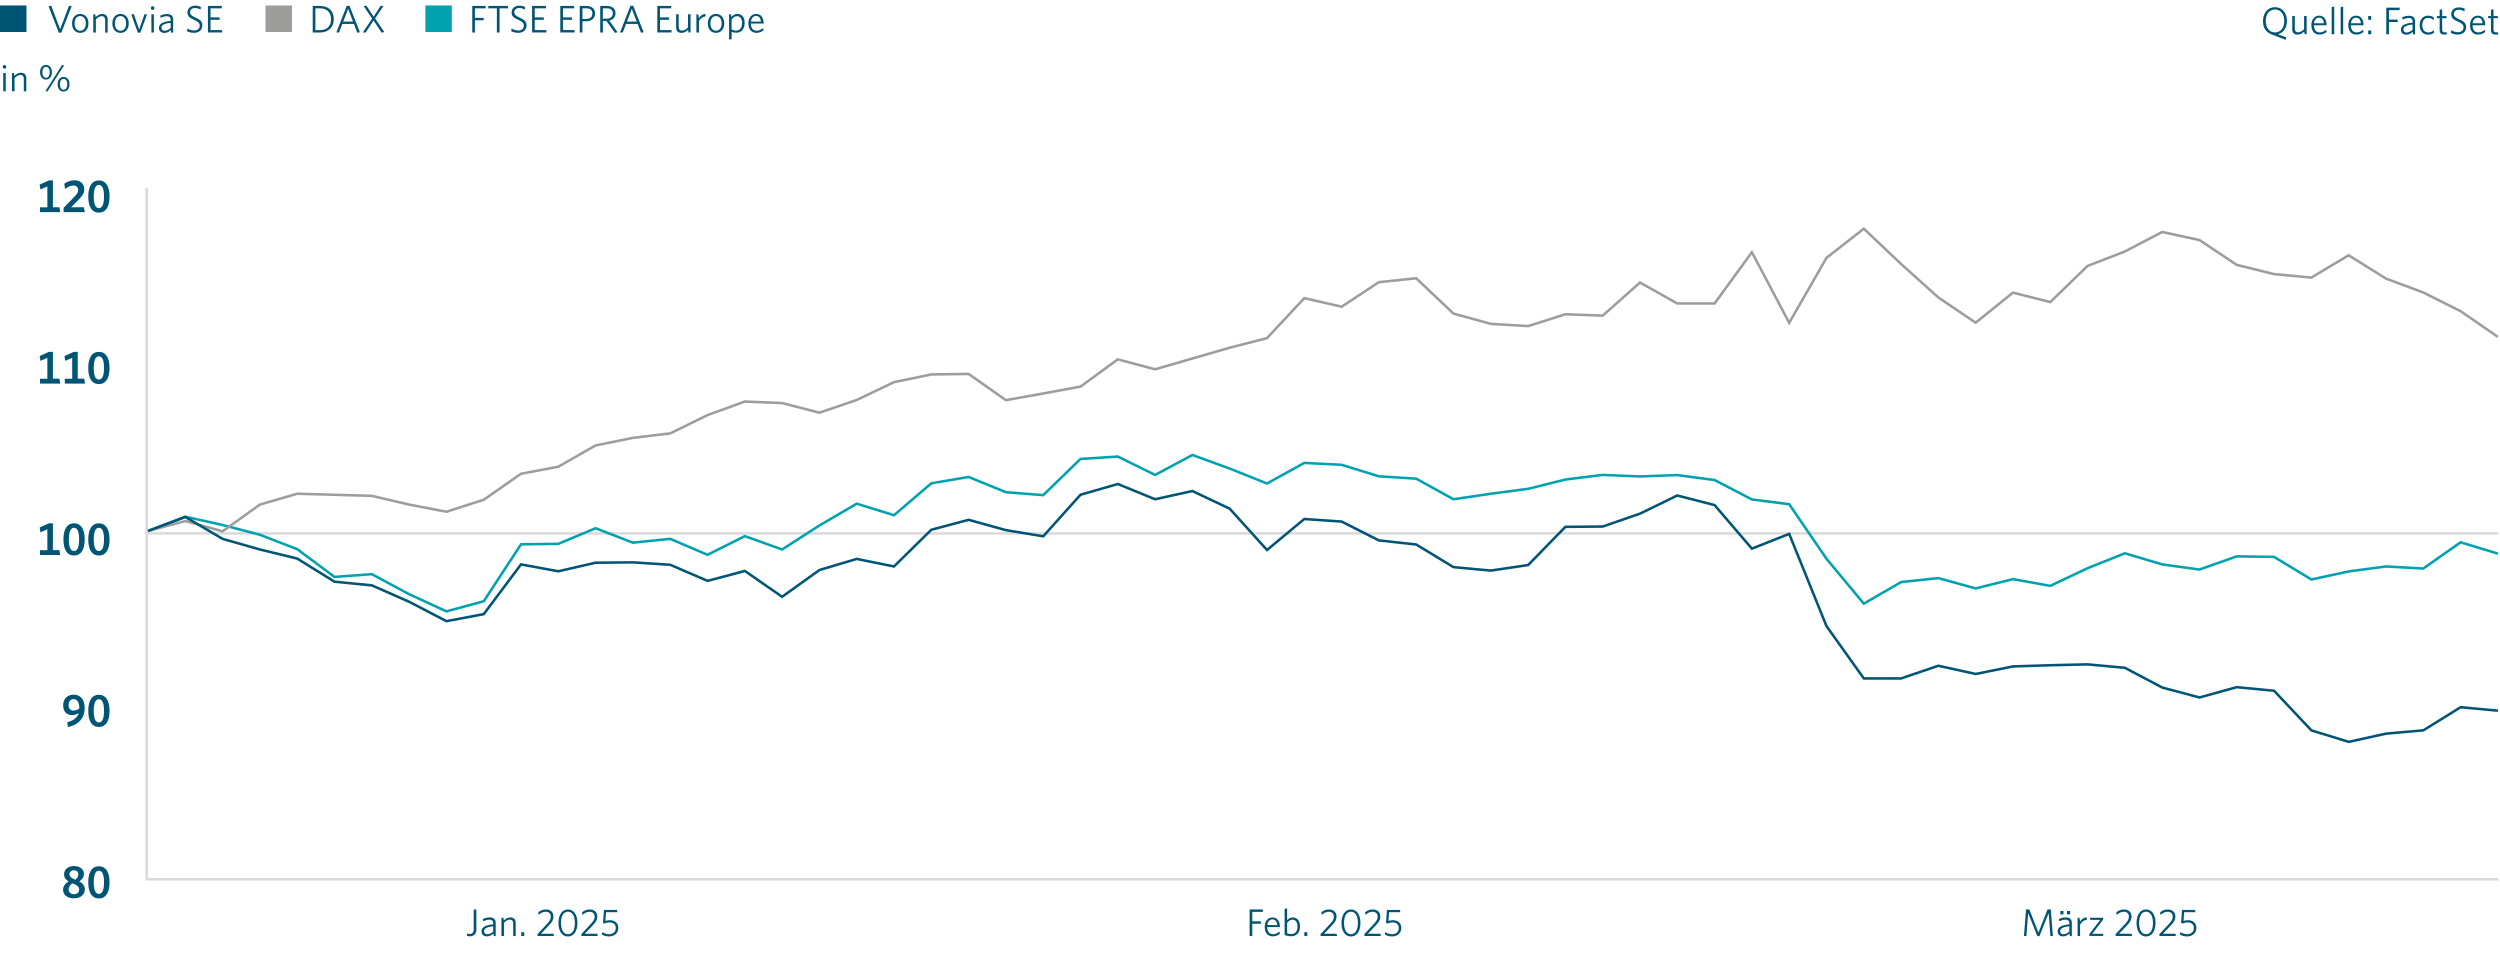 <?xml version="1.0" encoding="UTF-8"?>
<svg id="Ebene_2" data-name="Ebene 2" xmlns="http://www.w3.org/2000/svg" xmlns:xlink="http://www.w3.org/1999/xlink" viewBox="0 0 487.19 188.94">
  <defs>
    <clipPath id="clippath">
      <rect y="1.07" width="486.84" height="187.87" style="fill: none;"/>
    </clipPath>
  </defs>
  <g id="Aktienkurve_Q1_2025_DE">
    <g style="clip-path: url(#clippath);">
      <g>
        <rect x="9.16" y=".95" width="40.56" height="7.9" style="fill: none;"/>
        <path d="M11.94,6.37h-.47l-2.01-5.15.52-.11,1.74,4.59,1.71-4.54h.55l-2.03,5.21Z" style="fill: #005575;"/>
        <path d="M15.63,6.41c-.91,0-1.59-.68-1.59-1.85s.7-1.85,1.59-1.85,1.61.68,1.61,1.85-.71,1.85-1.61,1.85ZM15.63,3.13c-.66,0-1.09.54-1.09,1.43s.44,1.43,1.09,1.43,1.1-.54,1.1-1.43-.44-1.43-1.1-1.43Z" style="fill: #005575;"/>
        <path d="M20.49,6.34v-2.45c0-.46-.21-.74-.66-.74-.38,0-.76.23-1.15.62v2.57h-.5v-3.55h.38l.08.53c.39-.35.8-.6,1.28-.6.71,0,1.06.41,1.06,1.09v2.54h-.5Z" style="fill: #005575;"/>
        <path d="M23.48,6.41c-.91,0-1.59-.68-1.59-1.85s.7-1.85,1.59-1.85,1.61.68,1.61,1.85-.71,1.85-1.61,1.85ZM23.48,3.13c-.66,0-1.09.54-1.09,1.43s.44,1.43,1.09,1.43,1.1-.54,1.1-1.43-.44-1.43-1.1-1.43Z" style="fill: #005575;"/>
        <path d="M27.34,6.37h-.47l-1.29-3.54.5-.09,1.04,3.02,1.02-2.97h.52l-1.31,3.58Z" style="fill: #005575;"/>
        <path d="M29.75,1.94c-.2,0-.36-.17-.36-.36s.17-.36.36-.36.35.17.35.36-.16.36-.35.36ZM29.5,6.34v-3.55h.49v3.55h-.49Z" style="fill: #005575;"/>
        <path d="M33.37,6.34l-.08-.47c-.33.31-.74.55-1.25.55-.62,0-1.06-.34-1.06-.97,0-.83.68-1.22,2.28-1.38v-.23c0-.48-.29-.68-.74-.68-.42,0-.83.13-1.22.32l-.07-.44c.41-.18.82-.31,1.32-.31.79,0,1.19.37,1.19,1.1v2.53h-.38ZM33.26,4.45c-1.4.14-1.79.48-1.79.96,0,.38.26.58.64.58s.8-.21,1.15-.53v-1.01Z" style="fill: #005575;"/>
        <path d="M37.82,6.4c-.56,0-1.03-.14-1.37-.32l.08-.53c.31.2.8.39,1.32.39.61,0,1.07-.35,1.07-.93,0-.51-.26-.77-1.04-1.11-.99-.44-1.35-.77-1.35-1.49,0-.78.63-1.31,1.49-1.31.49,0,.87.11,1.14.27l-.08.52c-.29-.2-.65-.33-1.09-.33-.61,0-.95.37-.95.82s.25.69,1.04,1.04c.96.42,1.35.79,1.35,1.55,0,.89-.7,1.43-1.61,1.43Z" style="fill: #005575;"/>
        <path d="M40.52,6.34V1.16h2.7v.47h-2.19v1.76h1.73l.07.47h-1.8v2h2.26v.47h-2.78Z" style="fill: #005575;"/>
      </g>
      <line x1="28.59" y1="103.95" x2="487.19" y2="103.95" style="fill: none; stroke: #dadada; stroke-width: .5px;"/>
      <line x1="28.34" y1="171.35" x2="487.19" y2="171.35" style="fill: none; stroke: #dadada; stroke-width: .5px;"/>
      <line x1="28.59" y1="36.65" x2="28.59" y2="171.25" style="fill: none; stroke: #dadada; stroke-width: .5px;"/>
      <rect y="1.07" width="5.16" height="5.16" style="fill: #005575;"/>
      <rect x="51.74" y="1.07" width="5.16" height="5.16" style="fill: #9d9d9c;"/>
      <rect x="82.89" y="1.07" width="5.16" height="5.16" style="fill: #00a2b0;"/>
      <g>
        <rect x="60.25" y=".95" width="15.55" height="5.67" style="fill: none;"/>
        <path d="M62.33,6.34h-1.39V1.16h1.41c1.73,0,2.7,1.04,2.7,2.58s-1.05,2.6-2.72,2.6ZM62.36,1.62h-.9v4.25h.9c1.31,0,2.15-.71,2.15-2.12s-.86-2.12-2.15-2.12Z" style="fill: #005575;"/>
        <path d="M67.58,1.13h.53l2.03,5.15-.51.11-.66-1.73h-2.26l-.64,1.67h-.53l2.04-5.21ZM66.89,4.21h1.9l-.95-2.48-.95,2.48Z" style="fill: #005575;"/>
        <path d="M74.38,6.38l-1.58-2.38-1.53,2.33h-.57l1.82-2.7-1.64-2.42.52-.11,1.41,2.14,1.37-2.1h.57l-1.65,2.46,1.8,2.65-.52.11Z" style="fill: #005575;"/>
      </g>
      <g>
        <rect x="91.34" y=".95" width="61.53" height="5.44" style="fill: none;"/>
        <path d="M92.55,1.63v1.85h1.67l.07.47h-1.74v2.39h-.52V1.16h2.6v.47h-2.08Z" style="fill: #005575;"/>
        <path d="M97.35,1.63v4.71h-.52V1.63h-1.67v-.47h3.81l.07.47h-1.7Z" style="fill: #005575;"/>
        <path d="M100.99,6.4c-.56,0-1.03-.14-1.37-.32l.08-.53c.31.2.8.39,1.32.39.61,0,1.07-.35,1.07-.93,0-.51-.26-.77-1.04-1.11-.99-.44-1.35-.77-1.35-1.49,0-.78.63-1.31,1.49-1.31.49,0,.87.11,1.14.27l-.07.52c-.29-.2-.65-.33-1.09-.33-.61,0-.95.37-.95.82s.25.69,1.04,1.04c.96.42,1.35.79,1.35,1.55,0,.89-.7,1.43-1.61,1.43Z" style="fill: #005575;"/>
        <path d="M103.69,6.34V1.16h2.7v.47h-2.18v1.76h1.73l.07.47h-1.8v2h2.26v.47h-2.78Z" style="fill: #005575;"/>
        <path d="M109.19,6.34V1.16h2.7v.47h-2.18v1.76h1.73l.07.47h-1.8v2h2.26v.47h-2.78Z" style="fill: #005575;"/>
        <path d="M114.15,4.15h-.65v2.18h-.52V1.16h1.28c1.06,0,1.7.53,1.7,1.46,0,1.02-.76,1.54-1.82,1.54ZM114.23,1.62h-.73v2.08h.67c.79,0,1.27-.35,1.27-1.07,0-.67-.42-1.01-1.21-1.01Z" style="fill: #005575;"/>
        <path d="M119.82,6.39l-1.65-2.31h-.68v2.26h-.52V1.16h1.31c1.03,0,1.67.53,1.67,1.43,0,.8-.53,1.28-1.21,1.43l1.62,2.27-.54.11ZM118.25,1.62h-.77v2.02h.68c.77,0,1.26-.37,1.26-1.02s-.4-1-1.17-1Z" style="fill: #005575;"/>
        <path d="M122.87,1.13h.53l2.03,5.15-.51.11-.66-1.73h-2.26l-.64,1.67h-.53l2.04-5.21ZM122.18,4.21h1.9l-.95-2.48-.95,2.48Z" style="fill: #005575;"/>
        <path d="M128.1,6.34V1.16h2.7v.47h-2.19v1.76h1.73l.07.47h-1.8v2h2.26v.47h-2.78Z" style="fill: #005575;"/>
        <path d="M134.18,6.34l-.08-.53c-.39.35-.8.6-1.28.6-.71,0-1.06-.41-1.06-1.09v-2.54h.5v2.45c0,.46.21.73.66.73.38,0,.76-.23,1.15-.61v-2.57h.5v3.55h-.38Z" style="fill: #005575;"/>
        <path d="M136.21,4.11v2.23h-.5v-3.55h.37l.11.73c.26-.4.68-.79,1.26-.8l.08.47c-.59.04-1.09.46-1.33.93Z" style="fill: #005575;"/>
        <path d="M139.53,6.41c-.91,0-1.59-.68-1.59-1.85s.7-1.85,1.59-1.85,1.61.68,1.61,1.85-.71,1.85-1.61,1.85ZM139.53,3.13c-.66,0-1.09.54-1.09,1.43s.44,1.43,1.09,1.43,1.1-.54,1.1-1.43-.44-1.43-1.1-1.43Z" style="fill: #005575;"/>
        <path d="M143.5,6.38c-.35,0-.67-.07-.92-.17v1.42l-.5.08V2.79h.38l.08.51c.28-.32.63-.59,1.15-.59.77,0,1.43.56,1.43,1.75,0,1.3-.76,1.92-1.62,1.92ZM143.64,3.15c-.42,0-.74.25-1.07.64v1.96c.28.14.54.21.91.21.64,0,1.13-.49,1.13-1.48,0-.86-.41-1.33-.98-1.33Z" style="fill: #005575;"/>
        <path d="M147.44,6.41c-.93,0-1.6-.63-1.6-1.85,0-1.14.65-1.85,1.52-1.85.96,0,1.44.8,1.44,1.78v.1h-2.47c.01.88.42,1.39,1.13,1.39.47,0,.89-.21,1.25-.53l.08.45c-.35.3-.81.5-1.36.5ZM146.35,4.21h1.94c-.05-.64-.36-1.1-.94-1.1-.52,0-.91.38-1.01,1.1Z" style="fill: #005575;"/>
      </g>
      <g>
        <rect x="425.62" y="1.29" width="61.53" height="5.44" style="fill: none;"/>
        <path d="M443.9,6.67l1.63.61-.1.49-2.73-1.06c-1.07-.41-1.7-1.22-1.7-2.61,0-1.59.96-2.7,2.34-2.7s2.33,1.1,2.33,2.68c0,1.38-.71,2.35-1.79,2.59ZM443.34,1.86c-1.1,0-1.8.89-1.8,2.22s.72,2.24,1.81,2.24,1.8-.9,1.8-2.24-.72-2.23-1.81-2.23Z" style="fill: #005575;"/>
        <path d="M449.12,6.68l-.08-.53c-.39.35-.8.6-1.28.6-.71,0-1.06-.41-1.06-1.09v-2.54h.5v2.45c0,.46.21.73.66.73.38,0,.76-.23,1.15-.61v-2.57h.5v3.55h-.38Z" style="fill: #005575;"/>
        <path d="M452.03,6.75c-.93,0-1.6-.63-1.6-1.85,0-1.14.65-1.85,1.52-1.85.96,0,1.44.8,1.44,1.78v.1h-2.47c.01.88.42,1.39,1.13,1.39.47,0,.89-.21,1.25-.53l.08.45c-.35.3-.81.5-1.36.5ZM450.94,4.54h1.94c-.04-.64-.36-1.1-.94-1.1-.52,0-.91.38-1.01,1.1Z" style="fill: #005575;"/>
        <path d="M454.39,6.68V1.38l.49-.09v5.39h-.49Z" style="fill: #005575;"/>
        <path d="M456.14,6.68V1.38l.49-.09v5.39h-.49Z" style="fill: #005575;"/>
        <path d="M459.23,6.75c-.93,0-1.6-.63-1.6-1.85,0-1.14.65-1.85,1.52-1.85.96,0,1.44.8,1.44,1.78v.1h-2.47c.01.88.42,1.39,1.13,1.39.47,0,.89-.21,1.25-.53l.08.45c-.35.3-.81.5-1.36.5ZM458.14,4.54h1.94c-.04-.64-.36-1.1-.94-1.1-.52,0-.91.38-1.01,1.1Z" style="fill: #005575;"/>
        <path d="M461.51,3.86v-.74h.58v.74h-.58ZM461.51,6.68v-.74h.58v.74h-.58Z" style="fill: #005575;"/>
        <path d="M465.55,1.97v1.85h1.67l.07.47h-1.74v2.39h-.52V1.5h2.6v.47h-2.08Z" style="fill: #005575;"/>
        <path d="M470.27,6.68l-.08-.47c-.33.31-.74.55-1.25.55-.62,0-1.06-.34-1.06-.97,0-.83.67-1.22,2.28-1.38v-.23c0-.48-.29-.68-.74-.68-.42,0-.83.13-1.22.32l-.07-.44c.41-.18.82-.31,1.32-.31.79,0,1.19.37,1.19,1.1v2.53h-.38ZM470.15,4.79c-1.4.14-1.79.48-1.79.96,0,.38.26.58.64.58s.8-.21,1.15-.53v-1.01Z" style="fill: #005575;"/>
        <path d="M473.15,6.75c-.91,0-1.61-.68-1.61-1.85s.72-1.85,1.64-1.85c.48,0,.86.16,1.14.36l-.08.5c-.33-.28-.66-.43-1.07-.43-.65,0-1.12.51-1.12,1.42s.48,1.42,1.15,1.42c.38,0,.73-.11,1.09-.42l.07.46c-.33.26-.71.4-1.2.4Z" style="fill: #005575;"/>
        <path d="M476.35,6.74c-.56,0-.92-.22-.92-.87v-2.32h-.55v-.42h.55v-1.23l.49-.08v1.31h.82l.07.42h-.89v2.24c0,.36.14.52.53.52.11,0,.25-.02.33-.04l.07.41c-.1.03-.29.06-.5.06Z" style="fill: #005575;"/>
        <path d="M478.98,6.74c-.56,0-1.03-.14-1.37-.32l.08-.53c.32.2.8.39,1.32.39.61,0,1.07-.35,1.07-.93,0-.51-.26-.77-1.04-1.11-.99-.44-1.35-.77-1.35-1.49,0-.78.63-1.31,1.49-1.31.49,0,.87.11,1.14.27l-.08.52c-.29-.2-.65-.33-1.09-.33-.61,0-.95.37-.95.82s.25.69,1.04,1.04c.96.42,1.35.79,1.35,1.55,0,.89-.7,1.43-1.61,1.43Z" style="fill: #005575;"/>
        <path d="M482.95,6.75c-.93,0-1.6-.63-1.6-1.85,0-1.14.65-1.85,1.52-1.85.96,0,1.44.8,1.44,1.78v.1h-2.47c.01.88.42,1.39,1.13,1.39.47,0,.89-.21,1.25-.53l.08.45c-.35.3-.81.5-1.36.5ZM481.86,4.54h1.94c-.04-.64-.36-1.1-.94-1.1-.52,0-.91.38-1.01,1.1Z" style="fill: #005575;"/>
        <path d="M486.35,6.74c-.56,0-.92-.22-.92-.87v-2.32h-.55v-.42h.55v-1.23l.49-.08v1.31h.82l.07.42h-.89v2.24c0,.36.14.52.53.52.11,0,.25-.02.33-.04l.08.41c-.11.03-.29.06-.5.06Z" style="fill: #005575;"/>
      </g>
      <g>
        <rect y="12.4" width="40.56" height="7.9" style="fill: none;"/>
        <path d="M.88,13.39c-.2,0-.36-.17-.36-.36s.17-.36.36-.36.35.17.35.36-.16.36-.35.36ZM.63,17.79v-3.55h.49v3.55h-.49Z" style="fill: #005575;"/>
        <path d="M4.64,17.79v-2.45c0-.46-.21-.74-.66-.74-.38,0-.76.23-1.15.62v2.57h-.5v-3.55h.38l.08.53c.39-.35.8-.6,1.28-.6.71,0,1.06.41,1.06,1.09v2.54h-.5Z" style="fill: #005575;"/>
        <path d="M8.96,15.51c-.66,0-1.16-.54-1.16-1.43s.5-1.43,1.16-1.43,1.16.55,1.16,1.43-.5,1.43-1.16,1.43ZM8.96,13.02c-.47,0-.71.46-.71,1.06s.26,1.07.73,1.07.71-.47.71-1.07-.26-1.06-.72-1.06ZM8.86,17.74l1.63-2.54,1.61-2.55.39.1-1.63,2.54-1.61,2.54-.38-.1ZM12.39,17.85c-.65,0-1.16-.55-1.16-1.43s.5-1.43,1.16-1.43,1.16.55,1.16,1.43-.51,1.43-1.16,1.43ZM12.39,15.36c-.47,0-.71.47-.71,1.07s.26,1.06.72,1.06.71-.46.71-1.06-.25-1.07-.71-1.07Z" style="fill: #005575;"/>
      </g>
      <g>
        <g>
          <g>
            <path d="M14.42,175.07c-1.37,0-2.13-.74-2.13-1.67,0-.67.39-1.21,1.07-1.63-.58-.34-.88-.79-.88-1.39,0-.95.78-1.61,1.95-1.61s1.93.64,1.93,1.56c0,.67-.42,1.11-.92,1.43.74.39,1.09.9,1.09,1.59,0,.97-.81,1.71-2.12,1.71ZM14.12,172.12c-.49.34-.74.76-.74,1.2,0,.59.45.94,1.04.94s1-.35,1-.87c0-.55-.31-.86-1.31-1.26ZM14.68,171.44c.38-.29.59-.63.59-1.04,0-.5-.33-.8-.86-.8s-.86.31-.86.76.28.73,1.13,1.08Z" style="fill: #005575;"/>
            <path d="M19.27,175.09c-1.35,0-2.07-1.12-2.07-3.14s.73-3.14,2.07-3.14,2.08,1.12,2.08,3.14-.74,3.14-2.08,3.14ZM18.27,171.94c0,1.55.36,2.26,1,2.26s1-.71,1-2.26-.36-2.27-1-2.27-1,.73-1,2.27Z" style="fill: #005575;"/>
          </g>
          <g>
            <path d="M15.35,138.95c-.38.25-.84.41-1.32.41-1.06,0-1.72-.71-1.72-1.9,0-1.31.86-2.09,2.05-2.09,1.27,0,2.14.9,2.14,2.58,0,2.06-1.25,3.32-3.26,3.74l-.14-.96c1.03-.22,1.95-.77,2.24-1.77ZM14.35,136.23c-.58,0-.98.43-.98,1.16,0,.68.35,1.08.95,1.08.44,0,.82-.17,1.13-.42v-.14c0-.98-.4-1.67-1.1-1.67Z" style="fill: #005575;"/>
            <path d="M19.27,141.67c-1.35,0-2.07-1.12-2.07-3.14s.73-3.14,2.07-3.14,2.08,1.12,2.08,3.14-.74,3.14-2.08,3.14ZM18.27,138.53c0,1.55.36,2.26,1,2.26s1-.71,1-2.26-.36-2.27-1-2.27-1,.73-1,2.27Z" style="fill: #005575;"/>
          </g>
          <g>
            <path d="M7.79,108.17v-.95h1.44v-4.07l-1.36.58-.14-.94,1.79-.81h.79v5.23h1.27l.15.95h-3.94Z" style="fill: #005575;"/>
            <path d="M14.43,108.26c-1.35,0-2.07-1.12-2.07-3.14s.73-3.14,2.07-3.14,2.08,1.12,2.08,3.14-.74,3.14-2.08,3.14ZM13.42,105.12c0,1.55.36,2.26,1,2.26s1-.71,1-2.26-.36-2.27-1-2.27-1,.73-1,2.27Z" style="fill: #005575;"/>
            <path d="M19.27,108.26c-1.35,0-2.07-1.12-2.07-3.14s.73-3.14,2.07-3.14,2.08,1.12,2.08,3.14-.74,3.14-2.08,3.14ZM18.27,105.12c0,1.55.36,2.26,1,2.26s1-.71,1-2.26-.36-2.27-1-2.27-1,.73-1,2.27Z" style="fill: #005575;"/>
          </g>
          <g>
            <path d="M7.79,74.76v-.95h1.44v-4.07l-1.36.58-.14-.94,1.79-.81h.79v5.23h1.27l.15.95h-3.94Z" style="fill: #005575;"/>
            <path d="M12.63,74.76v-.95h1.44v-4.07l-1.36.58-.14-.94,1.79-.81h.79v5.23h1.27l.15.95h-3.94Z" style="fill: #005575;"/>
            <path d="M19.27,74.85c-1.35,0-2.07-1.12-2.07-3.14s.73-3.14,2.07-3.14,2.08,1.12,2.08,3.14-.74,3.14-2.08,3.14ZM18.27,71.71c0,1.55.36,2.26,1,2.26s1-.71,1-2.26-.36-2.27-1-2.27-1,.73-1,2.27Z" style="fill: #005575;"/>
          </g>
          <g>
            <path d="M7.79,41.35v-.95h1.44v-4.07l-1.36.58-.14-.94,1.79-.81h.79v5.23h1.27l.15.95h-3.94Z" style="fill: #005575;"/>
            <path d="M12.4,41.35v-.86l2.15-2.2c.5-.51.69-.85.69-1.28,0-.56-.37-.86-.94-.86-.54,0-1.17.32-1.62.67l-.15-1.02c.49-.37,1.2-.67,1.96-.67,1.25,0,1.94.75,1.94,1.75,0,.76-.36,1.27-1.1,2.02l-1.46,1.49h2.49l.15.95h-4.1Z" style="fill: #005575;"/>
            <path d="M19.27,41.44c-1.35,0-2.07-1.12-2.07-3.14s.73-3.14,2.07-3.14,2.08,1.12,2.08,3.14-.74,3.14-2.08,3.14ZM18.27,38.3c0,1.55.36,2.26,1,2.26s1-.71,1-2.26-.36-2.27-1-2.27-1,.73-1,2.27Z" style="fill: #005575;"/>
          </g>
        </g>
        <g>
          <polygon points="28.85 103.47 36.12 100.7 43.38 102.31 50.65 104.21 57.92 107.02 65.19 112.43 72.46 111.89 79.73 115.8 87 119.14 94.27 117.17 101.53 106.08 108.8 105.98 116.07 102.94 123.34 105.75 130.61 105.01 137.88 108.12 145.15 104.48 152.41 107.08 159.68 102.41 166.95 98.16 174.22 100.4 181.49 94.19 188.76 92.95 196.03 95.92 203.3 96.49 210.56 89.44 217.83 88.97 225.1 92.55 232.37 88.67 239.64 91.31 246.91 94.22 254.18 90.21 261.45 90.58 268.71 92.82 275.98 93.28 283.25 97.29 290.52 96.22 297.79 95.26 305.06 93.45 312.33 92.55 319.6 92.85 326.86 92.58 334.13 93.55 341.4 97.33 348.67 98.26 355.94 108.89 363.21 117.64 370.48 113.43 377.74 112.66 385.01 114.67 392.28 112.86 399.55 114.17 406.82 110.73 414.09 107.82 421.36 109.99 428.63 110.99 435.89 108.42 443.16 108.52 450.43 112.93 457.7 111.36 464.97 110.39 472.24 110.79 479.51 105.68 486.78 107.89 486.78 107.89 479.51 105.68 472.24 110.79 464.97 110.39 457.7 111.36 450.43 112.93 443.16 108.52 435.89 108.42 428.63 110.99 421.36 109.99 414.09 107.82 406.82 110.73 399.55 114.17 392.28 112.86 385.01 114.67 377.74 112.66 370.48 113.43 363.21 117.64 355.94 108.89 348.67 98.26 341.4 97.33 334.13 93.55 326.86 92.58 319.6 92.85 312.33 92.55 305.06 93.45 297.79 95.26 290.52 96.22 283.25 97.29 275.98 93.28 268.71 92.82 261.45 90.58 254.18 90.21 246.91 94.22 239.64 91.31 232.37 88.67 225.1 92.55 217.83 88.97 210.56 89.44 203.3 96.49 196.03 95.92 188.76 92.95 181.49 94.19 174.22 100.4 166.95 98.16 159.68 102.41 152.41 107.08 145.15 104.48 137.88 108.12 130.61 105.01 123.34 105.75 116.07 102.94 108.8 105.98 101.53 106.08 94.27 117.17 87 119.14 79.73 115.8 72.46 111.89 65.19 112.43 57.92 107.02 50.65 104.21 43.38 102.31 36.12 100.7 28.85 103.47 28.85 103.47" style="fill: #00a2b0; stroke: #00a2b0; stroke-miterlimit: 10; stroke-width: .5px;"/>
          <polygon points="28.85 103.47 36.12 101.54 43.38 103.54 50.65 98.33 57.92 96.22 65.19 96.42 72.46 96.63 79.73 98.33 87 99.73 94.27 97.39 101.53 92.32 108.8 90.95 116.07 86.8 123.34 85.33 130.61 84.46 137.88 80.89 145.15 78.25 152.41 78.55 159.68 80.42 166.95 77.95 174.22 74.47 181.49 72.97 188.76 72.87 196.03 77.98 203.3 76.68 210.56 75.34 217.83 70.03 225.1 71.97 232.37 69.86 239.64 67.76 246.91 65.89 254.18 58.1 261.45 59.77 268.71 54.99 275.98 54.23 283.25 61.11 290.52 63.11 297.79 63.55 305.06 61.24 312.33 61.51 319.6 55.06 326.86 59.14 334.13 59.14 341.4 49.15 348.67 62.91 355.94 50.25 363.21 44.57 370.48 51.45 377.74 57.97 385.01 62.88 392.28 57.03 399.55 58.87 406.82 51.82 414.09 49.01 421.36 45.21 428.63 46.78 435.89 51.62 443.16 53.42 450.43 54.09 457.7 49.75 464.97 54.29 472.24 57 479.51 60.64 486.78 65.65 486.78 65.65 479.51 60.64 472.24 57 464.97 54.29 457.7 49.75 450.43 54.09 443.16 53.42 435.89 51.62 428.63 46.78 421.36 45.21 414.09 49.01 406.82 51.82 399.55 58.87 392.28 57.03 385.01 62.88 377.74 57.97 370.48 51.45 363.21 44.57 355.94 50.25 348.67 62.91 341.4 49.15 334.13 59.14 326.86 59.14 319.6 55.06 312.33 61.51 305.06 61.24 297.79 63.55 290.52 63.11 283.25 61.11 275.98 54.23 268.71 54.99 261.45 59.77 254.18 58.1 246.91 65.89 239.64 67.76 232.37 69.86 225.1 71.97 217.83 70.03 210.56 75.34 203.3 76.68 196.03 77.98 188.76 72.87 181.49 72.97 174.22 74.47 166.95 77.95 159.68 80.42 152.41 78.55 145.15 78.25 137.88 80.89 130.61 84.46 123.34 85.33 116.07 86.8 108.8 90.95 101.53 92.32 94.27 97.39 87 99.73 79.73 98.33 72.46 96.63 65.19 96.42 57.92 96.22 50.65 98.33 43.38 103.54 36.12 101.54 28.85 103.47 28.85 103.47" style="fill: #dfdfdf; stroke: #9d9d9c; stroke-miterlimit: 10; stroke-width: .5px;"/>
          <polygon points="28.85 103.47 36.12 100.74 43.38 105.01 50.65 107.08 57.92 108.85 65.19 113.36 72.46 114.07 79.73 117.27 87 121.05 94.27 119.68 101.53 109.99 108.8 111.33 116.07 109.66 123.34 109.59 130.61 110.06 137.88 113.2 145.15 111.26 152.41 116.3 159.68 111.09 166.95 108.92 174.22 110.39 181.49 103.24 188.76 101.3 196.03 103.31 203.3 104.51 210.56 96.42 217.83 94.32 225.1 97.29 232.37 95.69 239.64 99.13 246.91 107.18 254.18 101.14 261.45 101.64 268.71 105.31 275.98 106.11 283.25 110.52 290.52 111.19 297.79 110.12 305.06 102.67 312.33 102.61 319.6 100.1 326.86 96.56 334.13 98.43 341.4 106.92 348.67 104.04 355.94 122.02 363.21 132.21 370.48 132.21 377.74 129.74 385.01 131.34 392.28 129.87 399.55 129.64 406.82 129.47 414.09 130.14 421.36 133.98 428.63 135.92 435.89 133.91 443.16 134.61 450.43 142.33 457.7 144.57 464.97 142.97 472.24 142.33 479.51 137.82 486.78 138.49 486.78 138.49 479.51 137.82 472.24 142.33 464.97 142.97 457.7 144.57 450.43 142.33 443.16 134.61 435.89 133.91 428.63 135.92 421.36 133.98 414.09 130.14 406.82 129.47 399.55 129.64 392.28 129.87 385.01 131.34 377.74 129.74 370.48 132.21 363.21 132.21 355.94 122.02 348.67 104.04 341.4 106.92 334.13 98.43 326.86 96.56 319.6 100.1 312.33 102.61 305.06 102.67 297.79 110.12 290.52 111.19 283.25 110.52 275.98 106.11 268.71 105.31 261.45 101.64 254.18 101.14 246.91 107.18 239.64 99.13 232.37 95.69 225.1 97.29 217.83 94.32 210.56 96.42 203.3 104.51 196.03 103.31 188.76 101.3 181.49 103.24 174.22 110.39 166.95 108.92 159.68 111.09 152.41 116.3 145.15 111.26 137.88 113.2 130.61 110.06 123.34 109.59 116.07 109.66 108.8 111.33 101.53 109.99 94.27 119.68 87 121.05 79.73 117.27 72.46 114.07 65.19 113.36 57.92 108.85 50.65 107.08 43.38 105.01 36.12 100.74 28.85 103.47 28.85 103.47" style="stroke: #005575; stroke-miterlimit: 10; stroke-width: .5px;"/>
        </g>
      </g>
      <g>
        <rect x="238.51" y="177.02" width="39.32" height="8.42" style="fill: none;"/>
        <path d="M244.04,177.69v1.85h1.66l.07.47h-1.73v2.4h-.52v-5.18h2.59v.47h-2.07Z" style="fill: #005575;"/>
        <path d="M248.05,182.48c-.93,0-1.59-.63-1.59-1.85,0-1.14.64-1.85,1.52-1.85.96,0,1.44.8,1.44,1.78v.1h-2.46c.01.88.42,1.39,1.13,1.39.47,0,.88-.21,1.25-.53l.08.45c-.35.3-.81.5-1.35.5ZM246.96,180.27h1.94c-.04-.64-.36-1.1-.93-1.1-.52,0-.91.38-1,1.1Z" style="fill: #005575;"/>
        <path d="M251.63,182.45c-.49,0-.89-.1-1.29-.23v-5.11l.49-.09v2.3c.25-.28.6-.54,1.09-.54.77,0,1.42.56,1.42,1.75,0,1.3-.74,1.92-1.72,1.92ZM251.87,179.22c-.4,0-.72.25-1.04.62v2.04c.22.09.46.14.82.14.7,0,1.2-.46,1.2-1.47,0-.86-.41-1.33-.97-1.33Z" style="fill: #005575;"/>
        <path d="M254.18,182.4v-.74h.58v.74h-.58Z" style="fill: #005575;"/>
        <path d="M257.35,182.4v-.37l1.86-1.99c.54-.58.73-.93.73-1.4,0-.61-.37-.96-1-.96-.52,0-.98.26-1.38.61l-.07-.5c.37-.32.86-.56,1.48-.56.93,0,1.49.55,1.49,1.38,0,.62-.25,1.06-.87,1.71l-1.56,1.64h2.45l.07.44h-3.19Z" style="fill: #005575;"/>
        <path d="M263.27,182.5c-1.14,0-1.85-1.02-1.85-2.63s.72-2.64,1.85-2.64,1.85,1.02,1.85,2.63-.72,2.64-1.85,2.64ZM263.27,177.67c-.87,0-1.35.86-1.35,2.19s.48,2.19,1.35,2.19,1.35-.86,1.35-2.19-.48-2.19-1.35-2.19Z" style="fill: #005575;"/>
        <path d="M265.88,182.4v-.37l1.86-1.99c.54-.58.73-.93.73-1.4,0-.61-.37-.96-1-.96-.52,0-.98.26-1.38.61l-.07-.5c.37-.32.86-.56,1.48-.56.93,0,1.49.55,1.49,1.38,0,.62-.25,1.06-.87,1.71l-1.56,1.64h2.45l.07.44h-3.19Z" style="fill: #005575;"/>
        <path d="M271.29,182.49c-.61,0-1.05-.15-1.41-.37l.07-.48c.38.24.8.41,1.35.41.69,0,1.29-.41,1.29-1.19,0-.67-.43-1.1-1.19-1.1-.42,0-.7.08-.96.2l-.34-.08.18-2.55h2.54l.08.44h-2.2l-.12,1.7c.22-.08.48-.15.86-.15,1.01,0,1.64.59,1.64,1.52,0,1.04-.81,1.65-1.8,1.65Z" style="fill: #005575;"/>
      </g>
      <g>
        <rect x="86.17" y="177.02" width="39.32" height="8.42" style="fill: none;"/>
        <path d="M91.5,182.45c-.16,0-.33-.02-.46-.04l-.08-.48c.16.04.34.08.54.08.51,0,.81-.28.81-.86v-3.91h.52v3.92c0,.89-.55,1.31-1.33,1.31Z" style="fill: #005575;"/>
        <path d="M96.22,182.4l-.08-.47c-.33.31-.74.55-1.25.55-.61,0-1.05-.34-1.05-.97,0-.83.67-1.22,2.27-1.38v-.23c0-.48-.28-.68-.73-.68-.42,0-.83.13-1.22.31l-.07-.44c.41-.18.81-.31,1.32-.31.79,0,1.19.37,1.19,1.1v2.53h-.37ZM96.11,180.52c-1.39.14-1.78.48-1.78.96,0,.38.26.58.64.58s.8-.21,1.14-.53v-1.01Z" style="fill: #005575;"/>
        <path d="M100.01,182.4v-2.45c0-.46-.21-.74-.66-.74-.37,0-.75.23-1.14.62v2.57h-.49v-3.55h.38l.08.53c.39-.35.79-.6,1.27-.6.7,0,1.05.41,1.05,1.09v2.54h-.49Z" style="fill: #005575;"/>
        <path d="M101.58,182.4v-.74h.58v.74h-.58Z" style="fill: #005575;"/>
        <path d="M104.75,182.4v-.37l1.86-1.99c.54-.58.73-.93.73-1.4,0-.61-.37-.96-1-.96-.52,0-.98.26-1.38.61l-.07-.5c.37-.32.86-.56,1.48-.56.93,0,1.49.55,1.49,1.38,0,.62-.25,1.06-.87,1.71l-1.56,1.64h2.44l.07.44h-3.19Z" style="fill: #005575;"/>
        <path d="M110.68,182.5c-1.14,0-1.85-1.02-1.85-2.63s.72-2.64,1.85-2.64,1.85,1.02,1.85,2.63-.72,2.64-1.85,2.64ZM110.68,177.67c-.87,0-1.35.86-1.35,2.19s.48,2.19,1.35,2.19,1.35-.86,1.35-2.19-.48-2.19-1.35-2.19Z" style="fill: #005575;"/>
        <path d="M113.29,182.4v-.37l1.86-1.99c.54-.58.73-.93.73-1.4,0-.61-.37-.96-1-.96-.52,0-.98.26-1.38.61l-.07-.5c.37-.32.86-.56,1.48-.56.93,0,1.49.55,1.49,1.38,0,.62-.25,1.06-.87,1.71l-1.56,1.64h2.44l.07.44h-3.19Z" style="fill: #005575;"/>
        <path d="M118.7,182.49c-.61,0-1.05-.15-1.41-.37l.07-.48c.38.24.8.41,1.35.41.69,0,1.29-.41,1.29-1.19,0-.67-.43-1.1-1.19-1.1-.42,0-.7.08-.96.2l-.34-.08.18-2.55h2.54l.07.44h-2.2l-.12,1.7c.22-.08.48-.15.86-.15,1.01,0,1.65.59,1.65,1.52,0,1.04-.81,1.65-1.8,1.65Z" style="fill: #005575;"/>
      </g>
      <g>
        <rect x="391.49" y="177.02" width="39.32" height="8.42" style="fill: none;"/>
        <path d="M399.57,182.4l-.34-4.44-1.79,4.47h-.41l-1.79-4.47-.34,4.44h-.48l.41-5.18h.64l1.77,4.52,1.78-4.52h.63l.41,5.18h-.5Z" style="fill: #005575;"/>
        <path d="M403.37,182.4l-.08-.47c-.33.31-.74.55-1.25.55-.61,0-1.05-.34-1.05-.97,0-.83.67-1.22,2.27-1.38v-.23c0-.48-.28-.68-.73-.68-.42,0-.83.13-1.22.31l-.07-.44c.41-.18.82-.31,1.32-.31.79,0,1.19.37,1.19,1.1v2.53h-.37ZM403.26,180.52c-1.39.14-1.78.48-1.78.96,0,.38.26.58.64.58s.8-.21,1.14-.53v-1.01ZM401.51,178.2v-.67h.61v.67h-.61ZM402.8,178.2v-.67h.62v.67h-.62Z" style="fill: #005575;"/>
        <path d="M405.36,180.17v2.23h-.49v-3.55h.37l.11.73c.26-.4.67-.79,1.26-.8l.08.47c-.58.04-1.08.46-1.32.93Z" style="fill: #005575;"/>
        <path d="M407.17,182.4v-.38l2.11-2.76h-1.93l-.07-.41h2.56v.38l-2.11,2.75h2.1l.07.41h-2.74Z" style="fill: #005575;"/>
        <path d="M412.28,182.4v-.37l1.86-1.99c.54-.58.73-.93.73-1.4,0-.61-.37-.96-1-.96-.52,0-.98.26-1.38.61l-.07-.5c.37-.32.86-.56,1.48-.56.93,0,1.49.55,1.49,1.38,0,.62-.25,1.06-.87,1.71l-1.56,1.64h2.45l.07.44h-3.19Z" style="fill: #005575;"/>
        <path d="M418.21,182.5c-1.14,0-1.85-1.02-1.85-2.63s.72-2.64,1.85-2.64,1.85,1.02,1.85,2.63-.72,2.64-1.85,2.64ZM418.21,177.67c-.87,0-1.35.86-1.35,2.19s.48,2.19,1.35,2.19,1.35-.86,1.35-2.19-.48-2.19-1.35-2.19Z" style="fill: #005575;"/>
        <path d="M420.82,182.4v-.37l1.86-1.99c.54-.58.73-.93.73-1.4,0-.61-.37-.96-1-.96-.52,0-.98.26-1.38.61l-.07-.5c.37-.32.86-.56,1.48-.56.93,0,1.49.55,1.49,1.38,0,.62-.25,1.06-.87,1.71l-1.56,1.64h2.45l.07.44h-3.19Z" style="fill: #005575;"/>
        <path d="M426.23,182.49c-.61,0-1.05-.15-1.41-.37l.07-.48c.38.24.8.41,1.35.41.69,0,1.29-.41,1.29-1.19,0-.67-.43-1.1-1.19-1.1-.42,0-.7.08-.96.2l-.34-.08.18-2.55h2.54l.08.44h-2.2l-.12,1.7c.22-.08.48-.15.86-.15,1.01,0,1.64.59,1.64,1.52,0,1.04-.81,1.65-1.8,1.65Z" style="fill: #005575;"/>
      </g>
    </g>
  </g>
</svg>